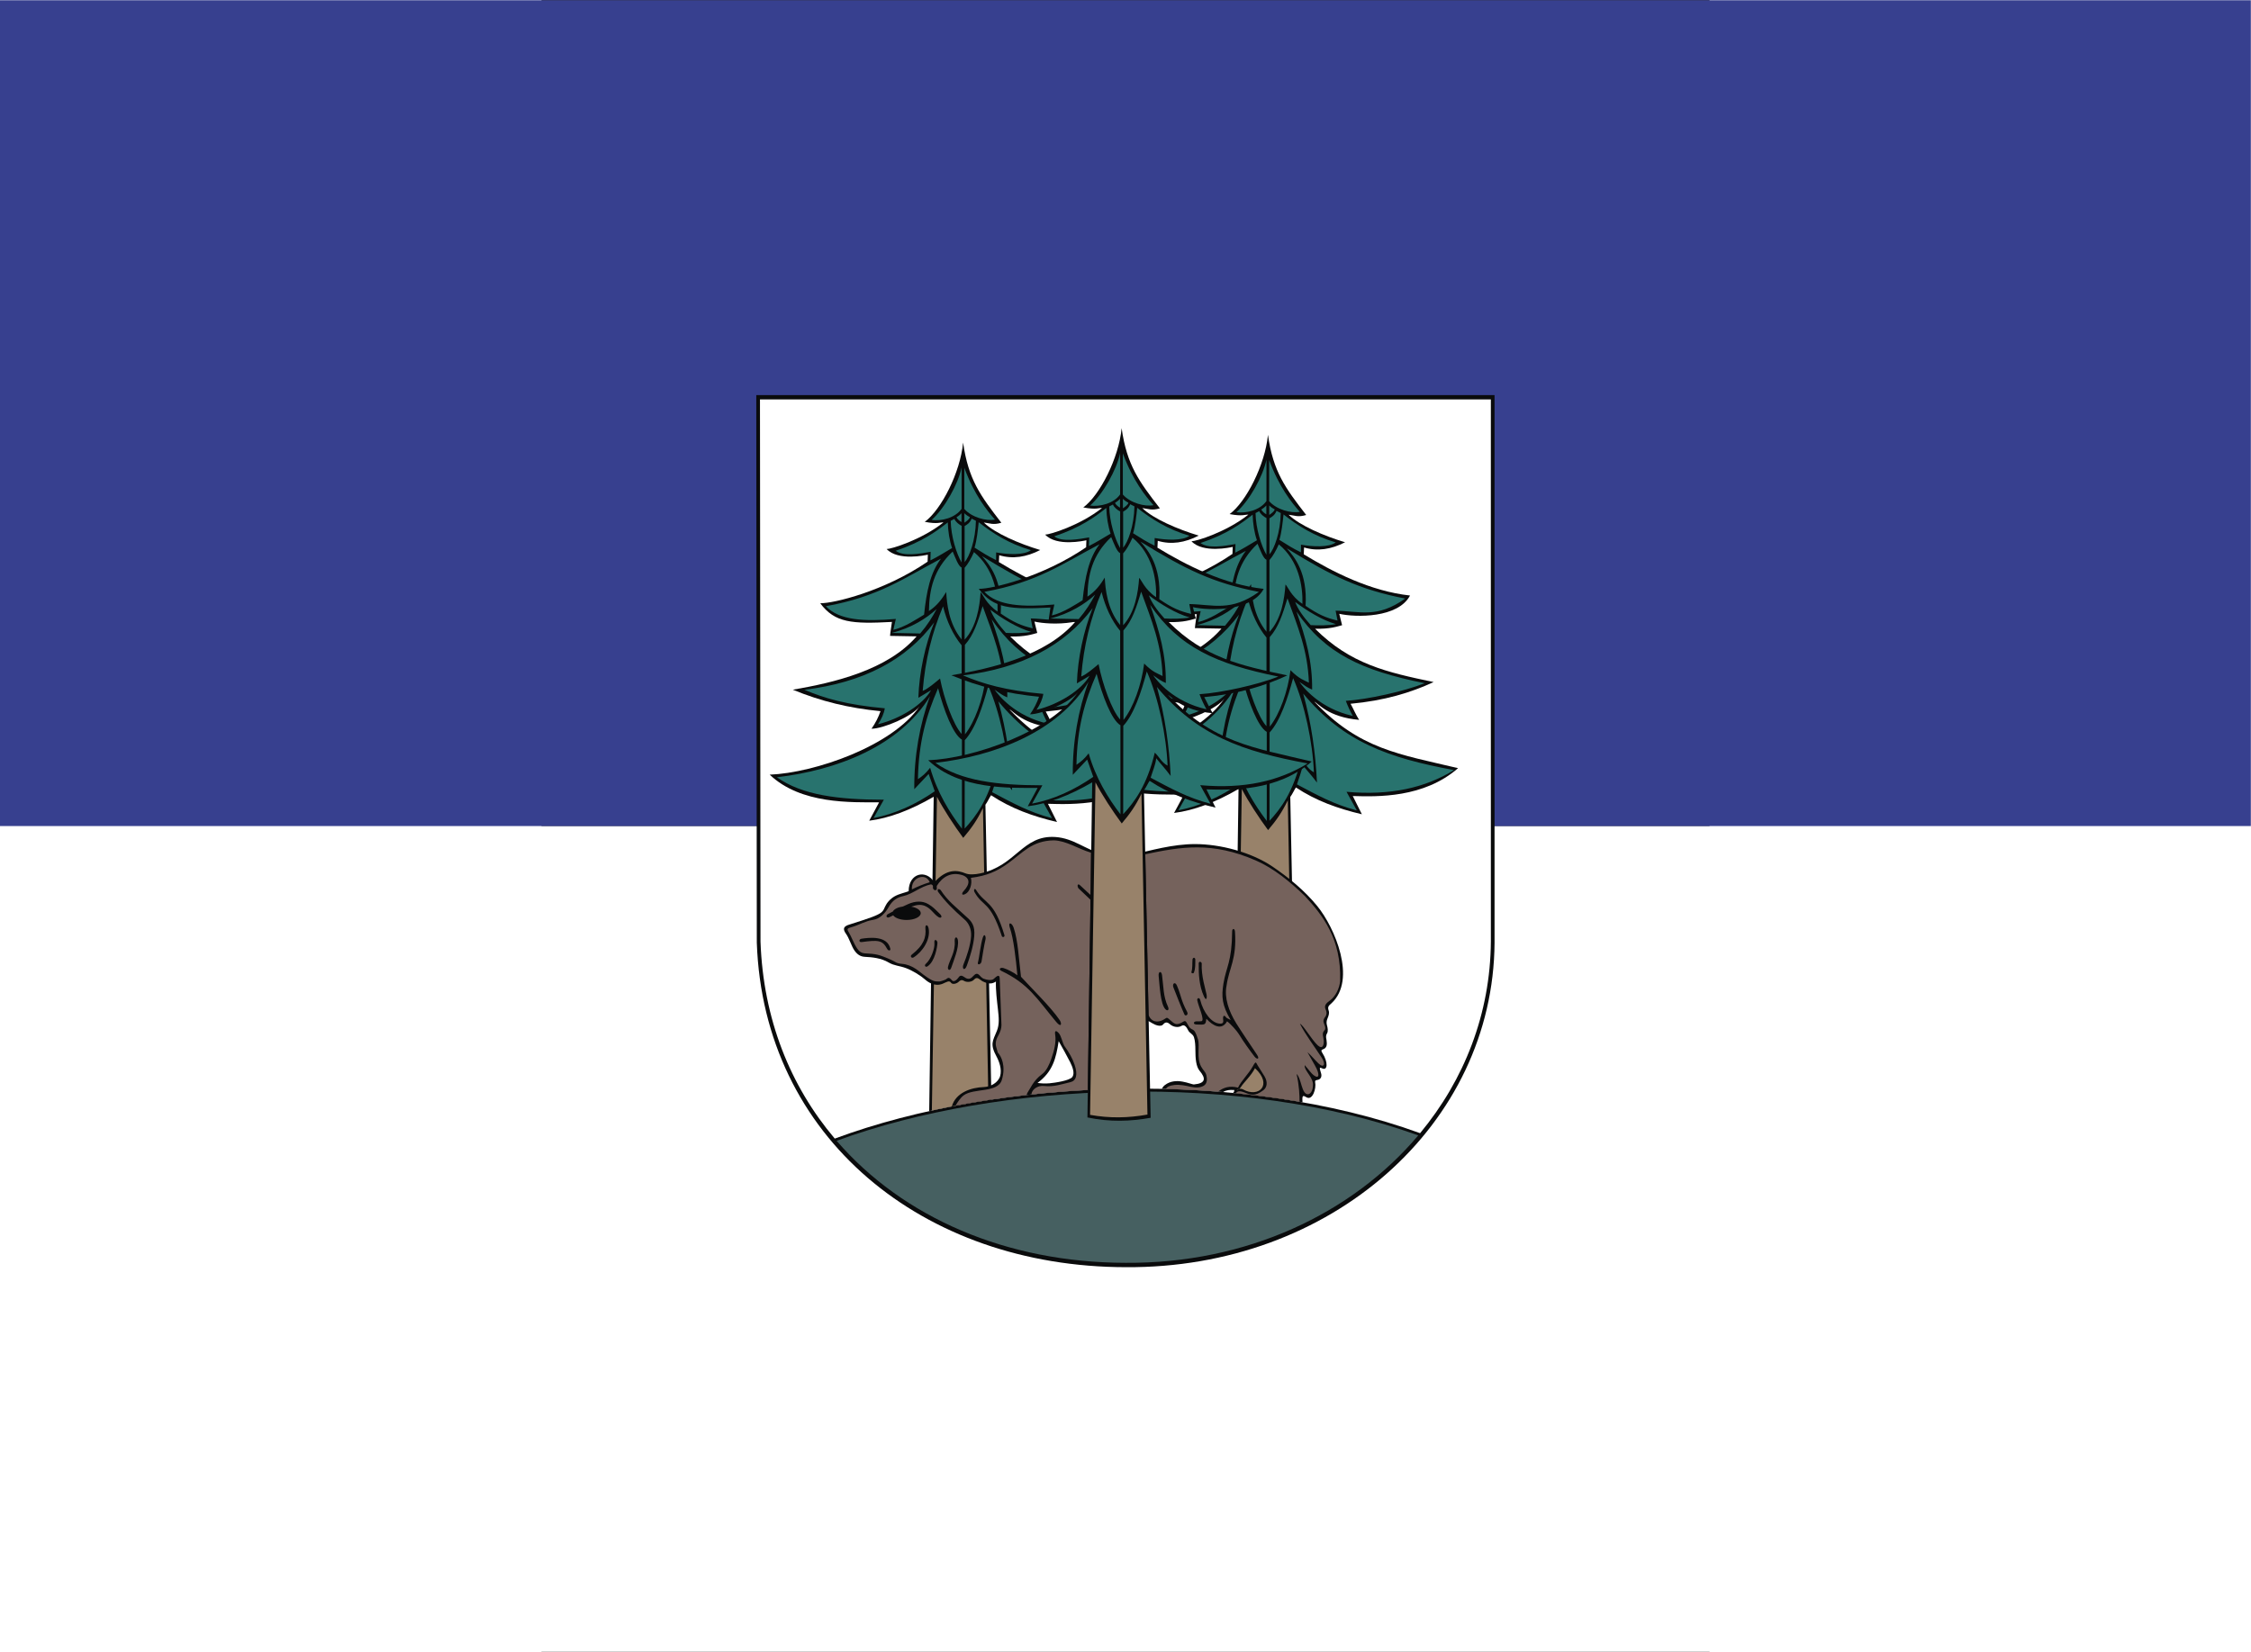 <?xml version="1.0" encoding="UTF-8" standalone="no"?>
<!-- Creator: CorelDRAW -->
<svg
   xmlns:dc="http://purl.org/dc/elements/1.1/"
   xmlns:cc="http://web.resource.org/cc/"
   xmlns:rdf="http://www.w3.org/1999/02/22-rdf-syntax-ns#"
   xmlns:svg="http://www.w3.org/2000/svg"
   xmlns="http://www.w3.org/2000/svg"
   xmlns:sodipodi="http://sodipodi.sourceforge.net/DTD/sodipodi-0.dtd"
   xmlns:inkscape="http://www.inkscape.org/namespaces/inkscape"
   xml:space="preserve"
   width="744.094"
   height="546.074"
   style="shape-rendering:geometricPrecision; text-rendering:geometricPrecision; image-rendering:optimizeQuality; fill-rule:evenodd; clip-rule:evenodd"
   viewBox="0 0 210 297"
   id="svg2"
   sodipodi:version="0.32"
   inkscape:version="0.45.1"
   sodipodi:docname="POL Kętrzyn flag.svg"
   inkscape:output_extension="org.inkscape.output.svg.inkscape"
   sodipodi:docbase="C:\Users\Mistrz\Desktop"
   version="1.0"><rect x="0" y="0" width="210" height="297" fill="#333333" stroke="none"/><sodipodi:namedview
   inkscape:window-height="480"
   inkscape:window-width="640"
   inkscape:pageshadow="2"
   inkscape:pageopacity="0.0"
   guidetolerance="10.0"
   gridtolerance="10.0"
   objecttolerance="10.0"
   borderopacity="1.0"
   bordercolor="#666666"
   pagecolor="#ffffff"
   id="base" />
 <defs
   id="defs4">
  <style
   type="text/css"
   id="style6">
   
    .fil2 {fill:#0A0B0C}
    .fil0 {fill:white}
    .fil4 {fill:#28736E}
    .fil1 {fill:#37408F}
    .fil6 {fill:#466061}
    .fil5 {fill:#75625C}
    .fil3 {fill:#98826A}
   
  </style>
 </defs>
 <g
   id="Warstwa_x0020_1"
   transform="matrix(1.927,0,0,1.927,-97.35,-137.626)">
  <rect
   class="fil0"
   y="148.5"
   width="210"
   height="77.057"
   id="rect10"
   x="0"
   style="fill:#ffffff" />
  <rect
   class="fil1"
   y="71.443"
   width="210"
   height="77.057"
   id="rect12"
   x="0"
   style="fill:#37408f" />
  <g
   id="_75675144">
   <path
   id="_75654800"
   class="fil2"
   d="M 139.44,159.382 C 139.328,176.352 124.2,189.798 105.025,189.663 C 86.091,189.639 71.241,177.542 70.609,159.382 L 70.56,108.286 L 139.439,108.286 L 139.44,159.382 L 139.44,159.382 z "
   style="fill:#0a0b0c" />
   <path
   id="_75654728"
   class="fil0"
   d="M 139.096,159.278 C 139.051,166.013 136.616,172.186 132.493,177.159 C 115.972,171.129 93.21,171.977 77.882,177.663 C 73.733,172.762 71.205,166.506 70.954,159.278 L 70.905,108.693 L 139.095,108.693 L 139.096,159.278 L 139.096,159.278 z "
   style="fill:#ffffff" />
   <path
   id="_75654656"
   class="fil2"
   d="M 114.721,119.39 C 116.255,118.265 118.034,114.797 118.299,111.993 C 118.783,115.435 119.931,116.976 121.867,119.474 C 121.088,119.708 120.796,119.513 120.228,119.452 C 121.259,120.451 123.53,121.432 125.494,122.019 C 124.198,122.687 122.922,122.882 121.669,122.506 L 121.64,123.146 C 124.324,124.773 127.833,126.581 131.554,126.989 C 130.441,129.097 126.522,129.047 124.953,128.696 L 125.216,129.758 C 124.748,129.883 124.116,130.121 122.696,130.09 C 126.012,133.394 129.367,134.145 133.755,135.064 C 131.641,136.049 129.167,136.8 126.007,137.09 C 126.287,137.59 126.481,138.09 126.804,138.591 C 123.895,138.347 122.927,136.996 122.629,136.896 C 126.867,141.344 130.545,141.791 136.037,143.098 C 132.841,145.888 128.531,145.768 126.212,145.699 C 126.491,146.262 126.782,146.837 127.061,147.4 C 124.773,146.861 122.765,146.131 120.91,144.9 C 120.802,145.036 120.554,145.568 120.381,145.787 L 120.962,174.179 C 119.054,173.858 117.111,173.605 115.149,173.416 L 115.554,145.042 C 113.391,146.299 111.387,147.044 109.54,147.278 C 109.866,146.672 110.134,146.17 110.461,145.565 C 107.893,145.552 103.177,145.766 100.253,142.98 C 104.444,142.816 111.69,140.316 114.233,136.612 C 113.552,137.542 110.857,138.695 109.752,138.695 C 110.134,138.148 110.407,137.602 110.591,137.055 C 107.681,136.78 105.005,136.125 102.41,135.053 C 106.285,134.392 111.236,133.218 113.961,130.076 L 111.483,130.031 C 111.504,129.712 111.597,129.196 111.657,128.729 C 107.949,128.926 106.328,128.823 104.971,126.986 C 106.214,127.004 110.931,125.876 114.987,123.107 L 115.009,122.454 C 114.812,122.499 112.237,123.072 111.165,121.927 C 111.596,121.929 114.413,121.072 116.465,119.446 C 116.187,119.412 115.952,119.628 114.721,119.39 L 114.721,119.39 z "
   style="fill:#0a0b0c" />
   <path
   id="_75654584"
   class="fil3"
   d="M 115.859,145.044 C 116.442,146.178 117.471,147.745 118.309,148.879 C 119.085,147.96 119.585,147.261 120.15,146.101 L 120.672,174.131 C 118.938,173.845 117.175,173.615 115.397,173.44 L 115.859,145.044 L 115.859,145.044 z "
   style="fill:#98826a" />
   <path
   id="_75654512"
   class="fil4"
   d="M 126.21,138.223 C 123.123,137.532 121.556,135.523 121.237,135.051 C 121.631,135.328 122.025,135.621 122.42,135.769 C 122.45,133.155 121.848,131.012 120.958,128.483 C 123.645,132.413 127.057,133.989 132.92,135.173 C 130.987,135.94 127.587,136.69 125.563,136.817 C 125.743,137.303 125.963,137.77 126.21,138.223 L 126.21,138.223 z M 135.659,143.279 C 129.521,142.143 125.334,140.657 121.587,136.139 C 122.355,138.921 122.738,141.661 122.872,144.443 C 122.324,143.704 121.86,143.233 121.527,142.793 C 121.466,143.396 121.151,144.111 121.005,144.612 C 122.88,145.604 124.441,146.477 126.591,147.042 L 125.629,145.304 C 129.725,145.674 132.974,144.928 135.659,143.279 L 135.659,143.279 z M 118.443,148.011 L 118.453,139.766 C 119.454,138.696 120.143,136.566 120.647,134.698 C 121.716,137.1 122.482,140.709 122.583,143.484 C 122.007,143.171 121.844,142.702 121.392,142.269 C 120.66,145.322 119.507,146.869 118.443,148.011 z M 118.189,148.024 C 117.029,146.509 115.87,144.621 115.223,142.334 C 114.803,142.883 114.487,143.128 114.083,143.401 C 114.146,139.983 114.835,137.52 115.962,134.917 C 116.5,136.962 117.361,139.228 118.186,139.714 L 118.189,148.024 L 118.189,148.024 z M 114.528,135.169 C 114.755,132.288 115.393,129.736 116.427,127.277 C 116.77,128.675 117.377,129.972 118.161,130.91 L 118.161,139.182 C 117.396,138.346 116.511,135.899 116.146,134.009 C 115.614,134.448 115.059,134.941 114.528,135.169 L 114.528,135.169 z M 120.052,122.581 C 124.292,125.191 126.827,126.44 131.104,127.272 C 128.477,129.147 126.867,128.45 124.611,128.404 L 124.788,129.327 C 123.714,129.071 123.015,128.775 121.81,127.948 C 121.995,124.861 120.779,123.397 120.052,122.581 L 120.052,122.581 z M 121.373,122.957 C 120.529,122.549 120.21,122.322 119.366,121.797 C 119.572,121.119 119.674,120.177 119.752,119.424 C 121.065,120.466 122.581,121.431 124.623,122.034 C 123.969,122.519 122.458,122.437 121.379,122.243 L 121.373,122.957 L 121.373,122.957 z M 121.515,127.765 C 121.561,126.031 121.151,123.728 119.311,122.215 C 119.041,122.808 118.757,123.329 118.438,123.68 L 118.438,130.383 C 119.554,129.192 119.843,127.287 119.933,125.96 C 120.11,126.078 120.433,127.042 121.515,127.765 L 121.515,127.765 z M 120.12,127.252 C 121.082,129.905 122.013,132.104 122.118,135.122 C 121.686,134.897 121.205,134.778 120.401,133.955 C 120.154,135.945 119.382,138.079 118.471,139.22 L 118.463,130.871 C 119.291,129.946 119.673,128.725 120.12,127.252 z M 124.644,129.659 C 123.322,129.273 121.971,128.434 120.839,127.591 C 121.085,128.256 121.597,128.982 122.291,129.751 C 122.996,129.796 123.966,129.785 124.644,129.659 z M 118.161,130.366 L 118.159,123.655 C 117.854,123.514 117.616,122.833 117.326,122.159 C 115.533,123.838 115.14,125.739 115.109,127.716 C 115.886,127.203 116.328,126.578 116.722,125.937 C 116.785,126.984 116.939,128.869 118.161,130.366 L 118.161,130.366 z M 112.009,122.089 C 114.481,121.26 115.801,120.279 116.87,119.441 C 116.891,120.253 117.029,121.161 117.27,121.832 C 116.62,122.217 115.938,122.646 115.246,122.989 L 115.271,122.184 C 114.268,122.36 112.737,122.643 112.009,122.089 L 112.009,122.089 z M 115.358,119.214 C 116.263,119.34 117.546,119.035 118.157,118.177 L 118.159,114.312 C 117.825,115.894 116.572,118.124 115.358,119.214 L 115.358,119.214 z M 118.412,114.342 L 118.41,118.186 C 119.095,118.97 120.456,119.34 121.27,119.179 C 120.559,118.378 119.335,116.879 118.412,114.342 L 118.412,114.342 z M 118.147,118.584 C 118.009,118.745 117.816,118.884 117.678,118.965 C 117.774,119.165 117.966,119.305 118.147,119.412 L 118.147,118.584 z M 118.42,119.469 C 118.573,119.361 118.894,119.156 118.927,118.951 C 118.849,118.912 118.57,118.758 118.416,118.584 L 118.42,119.469 L 118.42,119.469 z M 117.141,119.297 L 117.484,119.118 C 117.595,119.384 117.903,119.637 118.161,119.762 L 118.156,123.186 C 117.676,122.354 117.169,120.752 117.141,119.297 z M 119.493,119.293 L 119.098,119.091 C 118.92,119.511 118.675,119.647 118.438,119.781 L 118.438,123.145 C 118.884,122.657 119.463,121.092 119.493,119.293 z M 100.924,143.225 C 106.523,142.571 112.38,140.317 115.212,135.657 C 114.256,138.249 113.713,141.263 113.742,144.339 L 115.083,142.915 L 115.652,144.53 C 113.868,145.763 111.949,146.644 109.944,147.028 L 110.903,145.318 C 106.658,145.311 103.3,144.902 100.924,143.225 L 100.924,143.225 z M 115.305,135.101 C 114.563,136.423 112.462,137.761 110.358,138.275 C 110.692,137.78 110.913,137.284 110.993,136.787 C 107.443,136.47 105.338,135.846 103.496,135.061 C 108.959,134.394 112.999,132.279 115.599,128.775 C 114.747,130.9 114.2,133.471 114.122,135.809 L 115.305,135.101 L 115.305,135.101 z M 105.493,127.263 C 110.416,126.381 112.808,124.629 116.238,122.823 C 115.235,124.136 114.884,125.889 114.656,128.05 C 114.022,128.431 112.872,129.213 111.792,129.467 L 112.023,128.448 C 109.096,128.704 106.722,128.584 105.493,127.263 L 105.493,127.263 z M 111.626,129.753 C 113.435,129.319 114.906,128.384 115.828,127.525 C 115.412,128.31 114.964,129.024 114.293,129.809 L 111.626,129.753 z "
   style="fill:#28736e" />
   <path
   id="_75654440"
   class="fil2"
   d="M 86.279,120.114 C 87.814,118.989 89.592,115.521 89.857,112.717 C 90.341,116.159 91.489,117.701 93.425,120.198 C 92.646,120.432 92.354,120.237 91.787,120.176 C 92.818,121.174 95.089,122.156 97.052,122.743 C 95.756,123.412 94.48,123.606 93.227,123.23 L 93.198,123.87 C 95.882,125.497 99.392,127.305 103.112,127.713 C 101.999,129.821 98.08,129.771 96.511,129.42 L 96.775,130.482 C 96.306,130.607 95.674,130.845 94.254,130.814 C 97.57,134.118 100.925,134.869 105.314,135.787 C 103.199,136.774 100.725,137.524 97.566,137.814 C 97.845,138.314 98.04,138.815 98.362,139.315 C 95.454,139.071 94.485,137.72 94.187,137.62 C 98.425,142.068 102.103,142.515 107.595,143.822 C 104.4,146.612 100.089,146.492 97.77,146.423 C 98.049,146.986 98.341,147.561 98.62,148.124 C 96.331,147.585 94.323,146.855 92.468,145.624 C 92.36,145.761 92.112,146.292 91.939,146.511 L 92.502,174.026 C 90.519,174.322 88.578,174.681 86.693,175.1 L 87.112,145.766 C 84.95,147.023 82.945,147.768 81.098,148.002 C 81.425,147.396 81.692,146.894 82.019,146.289 C 79.451,146.276 74.736,146.49 71.811,143.704 C 76.002,143.54 83.248,141.04 85.792,137.336 C 85.11,138.267 82.415,139.419 81.311,139.419 C 81.692,138.872 81.965,138.326 82.149,137.779 C 79.239,137.504 76.563,136.849 73.968,135.777 C 77.844,135.116 82.794,133.942 85.519,130.8 L 83.041,130.756 C 83.062,130.436 83.155,129.921 83.216,129.453 C 79.507,129.65 77.886,129.548 76.529,127.71 C 77.772,127.728 82.489,126.6 86.545,123.831 L 86.567,123.178 C 86.37,123.223 83.796,123.796 82.724,122.651 C 83.154,122.653 85.971,121.796 88.023,120.17 C 87.746,120.136 87.51,120.352 86.279,120.114 L 86.279,120.114 z "
   style="fill:#0a0b0c" />
   <path
   id="_75654368"
   class="fil3"
   d="M 87.418,145.768 C 88.001,146.901 89.03,148.469 89.867,149.603 C 90.644,148.684 91.144,147.984 91.709,146.825 L 92.216,174.068 C 90.419,174.342 88.657,174.669 86.941,175.045 L 87.418,145.768 L 87.418,145.768 z "
   style="fill:#98826a" />
   <path
   id="_75654296"
   class="fil4"
   d="M 97.769,138.947 C 94.682,138.256 93.115,136.247 92.796,135.775 C 93.19,136.052 93.584,136.345 93.979,136.493 C 94.009,133.879 93.407,131.736 92.517,129.207 C 95.204,133.137 98.616,134.714 104.479,135.897 C 102.546,136.664 99.146,137.414 97.122,137.541 C 97.302,138.027 97.522,138.494 97.769,138.947 L 97.769,138.947 z M 107.217,144.003 C 101.08,142.867 96.892,141.381 93.146,136.863 C 93.914,139.645 94.297,142.385 94.431,145.167 C 93.883,144.428 93.419,143.957 93.086,143.517 C 93.025,144.12 92.71,144.835 92.564,145.336 C 94.439,146.328 96,147.201 98.15,147.766 L 97.188,146.028 C 101.284,146.398 104.533,145.652 107.217,144.003 L 107.217,144.003 z M 90.002,148.735 L 90.011,140.49 C 91.013,139.42 91.702,137.29 92.205,135.423 C 93.275,137.824 94.041,141.433 94.142,144.208 C 93.566,143.895 93.403,143.426 92.951,142.993 C 92.219,146.046 91.066,147.593 90.002,148.735 z M 89.748,148.748 C 88.588,147.233 87.429,145.345 86.782,143.058 C 86.362,143.607 86.046,143.852 85.642,144.125 C 85.705,140.707 86.394,138.244 87.521,135.641 C 88.059,137.686 88.92,139.952 89.745,140.438 L 89.748,148.748 L 89.748,148.748 z M 86.087,135.893 C 86.314,133.012 86.952,130.46 87.986,128.001 C 88.329,129.399 88.936,130.696 89.72,131.634 L 89.72,139.906 C 88.955,139.071 88.07,136.623 87.705,134.733 C 87.173,135.173 86.618,135.665 86.087,135.893 L 86.087,135.893 z M 91.611,123.305 C 95.851,125.915 98.386,127.164 102.663,127.996 C 100.036,129.871 98.426,129.174 96.17,129.128 L 96.347,130.051 C 95.273,129.795 94.574,129.499 93.368,128.672 C 93.554,125.585 92.338,124.121 91.611,123.305 L 91.611,123.305 z M 92.932,123.681 C 92.088,123.272 91.769,123.046 90.925,122.521 C 91.131,121.843 91.234,120.901 91.311,120.148 C 92.624,121.19 94.14,122.155 96.182,122.757 C 95.528,123.243 94.017,123.161 92.938,122.967 L 92.932,123.681 L 92.932,123.681 z M 93.074,128.489 C 93.12,126.755 92.71,124.452 90.87,122.938 C 90.6,123.532 90.316,124.053 89.997,124.404 L 89.997,131.107 C 91.113,129.916 91.401,128.011 91.492,126.684 C 91.669,126.802 91.992,127.766 93.074,128.489 L 93.074,128.489 z M 91.679,127.977 C 92.641,130.629 93.572,132.828 93.677,135.846 C 93.245,135.621 92.764,135.502 91.96,134.679 C 91.713,136.669 90.941,138.803 90.03,139.944 L 90.022,131.595 C 90.85,130.67 91.232,129.449 91.679,127.977 L 91.679,127.977 z M 96.204,130.383 C 94.881,129.997 93.53,129.158 92.398,128.315 C 92.644,128.98 93.156,129.706 93.85,130.475 C 94.555,130.519 95.525,130.508 96.204,130.383 z M 89.72,131.09 L 89.718,124.379 C 89.412,124.239 89.175,123.557 88.885,122.883 C 87.092,124.562 86.699,126.463 86.668,128.44 C 87.445,127.927 87.887,127.302 88.281,126.661 C 88.344,127.708 88.498,129.593 89.72,131.09 L 89.72,131.09 z M 83.568,122.813 C 86.04,121.984 87.36,121.003 88.429,120.165 C 88.45,120.977 88.588,121.885 88.829,122.556 C 88.179,122.941 87.496,123.37 86.805,123.713 L 86.83,122.908 C 85.827,123.084 84.296,123.367 83.568,122.813 L 83.568,122.813 z M 86.917,119.938 C 87.822,120.064 89.105,119.759 89.716,118.901 L 89.718,115.036 C 89.384,116.618 88.131,118.848 86.917,119.938 L 86.917,119.938 z M 89.971,115.066 L 89.969,118.91 C 90.654,119.694 92.015,120.064 92.829,119.903 C 92.118,119.102 90.894,117.603 89.971,115.066 L 89.971,115.066 z M 89.706,119.308 C 89.568,119.469 89.375,119.608 89.237,119.689 C 89.333,119.888 89.525,120.029 89.706,120.135 L 89.706,119.308 z M 89.979,120.192 C 90.132,120.085 90.453,119.88 90.486,119.675 C 90.408,119.636 90.129,119.482 89.975,119.308 L 89.979,120.192 L 89.979,120.192 z M 88.7,120.021 L 89.043,119.842 C 89.154,120.108 89.463,120.361 89.72,120.486 L 89.715,123.909 C 89.235,123.078 88.728,121.475 88.7,120.021 z M 91.052,120.016 L 90.657,119.815 C 90.479,120.235 90.234,120.371 89.997,120.505 L 89.997,123.869 C 90.443,123.381 91.022,121.816 91.052,120.016 z M 72.483,143.949 C 78.082,143.295 83.939,141.041 86.771,136.381 C 85.815,138.972 85.272,141.987 85.301,145.063 L 86.642,143.639 L 87.211,145.254 C 85.427,146.487 83.508,147.368 81.503,147.752 L 82.462,146.042 C 78.217,146.036 74.859,145.626 72.483,143.949 L 72.483,143.949 z M 86.864,135.825 C 86.122,137.147 84.021,138.485 81.917,139 C 82.251,138.504 82.472,138.007 82.551,137.512 C 79.002,137.194 76.897,136.57 75.055,135.785 C 80.518,135.118 84.558,133.003 87.158,129.499 C 86.306,131.624 85.759,134.195 85.681,136.533 L 86.864,135.825 z M 77.052,127.987 C 81.975,127.105 84.367,125.353 87.797,123.546 C 86.794,124.859 86.443,126.613 86.215,128.774 C 85.581,129.155 84.431,129.937 83.351,130.191 L 83.582,129.172 C 80.655,129.428 78.281,129.308 77.052,127.987 L 77.052,127.987 z M 83.185,130.477 C 84.994,130.043 86.465,129.108 87.387,128.249 C 86.971,129.034 86.523,129.748 85.852,130.533 L 83.185,130.477 z "
   style="fill:#28736e" />
   <path
   id="_75654224"
   class="fil2"
   d="M 102.796,151.075 C 101.251,150.696 100.185,149.638 98.461,149.522 C 95.388,149.316 94.811,152.219 91.44,152.921 C 90.987,153.015 90.441,153.065 90.072,152.913 C 89.372,152.625 88.368,152.417 87.166,153.752 C 86.418,152.506 84.775,152.883 84.778,154.574 C 84.452,154.716 83.92,154.808 83.493,155.043 C 83.065,155.278 82.742,155.656 82.585,156 C 82.491,156.207 82.429,156.397 82.225,156.56 C 81.883,156.831 81.17,157.085 79.444,157.628 C 78.975,157.776 78.454,157.895 78.933,158.557 C 79.216,158.947 79.449,159.721 79.707,160.094 C 79.975,160.482 80.265,160.682 80.698,160.704 C 81.376,160.739 82.196,160.81 82.914,161.234 C 83.439,161.543 83.9,161.524 84.531,161.758 C 85.124,161.978 85.891,162.449 86.29,162.804 C 86.541,163.028 87.187,163.532 87.957,163.211 C 88.311,163.064 88.565,162.868 88.727,163.118 C 88.857,163.319 89.258,163.215 89.447,163.028 C 89.66,162.818 89.804,162.862 89.937,162.944 C 90.211,163.113 90.682,163.057 90.882,162.823 C 91.175,162.48 91.427,162.865 91.686,162.993 C 92.243,163.269 92.573,163.233 92.919,163.01 C 92.888,163.773 93.01,164.754 93.103,165.585 C 93.19,166.365 93.255,167.001 93.007,167.613 C 92.634,168.534 92.338,168.841 92.97,169.998 C 93.21,170.438 93.497,171.189 93.311,171.83 C 93.13,172.449 92.414,172.833 91.807,172.853 C 90.56,172.894 89.179,173.386 88.802,174.659 C 94.156,173.618 99.908,173.048 105.693,173.005 C 105.607,169.861 104.726,165.155 107.529,166.912 C 107.757,167.055 108.302,167.276 108.513,167.017 C 108.76,166.713 108.977,166.832 109.188,167.018 C 109.444,167.243 109.916,167.335 110.215,167.154 C 110.53,166.963 110.713,167.28 110.871,167.589 C 110.999,167.839 111.279,167.881 111.392,168.198 C 111.505,168.515 111.527,169.05 111.527,169.364 C 111.527,170.201 111.587,170.94 111.924,171.341 C 112.507,172.036 112.516,172.504 111.405,172.609 C 111.113,172.637 109.725,171.861 108.68,172.671 C 108.559,172.764 108.462,172.886 108.391,173.024 C 110.304,173.064 112.215,173.162 114.11,173.321 C 114.411,173.132 114.74,173.107 115.08,173.13 C 115.397,173.151 115.619,173.105 115.779,172.844 C 116.038,172.424 116.718,171.82 117.089,171.094 C 118.775,172.65 117.439,173.889 115.982,173.079 C 115.713,172.929 115.27,173.073 115.042,173.405 C 117.233,173.612 119.4,173.902 121.522,174.275 C 121.521,174.237 121.52,174.199 121.517,174.162 C 121.481,173.572 121.594,173.64 121.902,173.816 C 122.456,174.132 122.827,173.001 122.702,172.397 C 122.669,172.238 122.772,172.215 122.942,172.185 C 123.232,172.134 123.339,171.869 123.262,171.6 C 123.109,171.067 123.052,170.969 123.369,171.117 C 123.864,171.347 123.939,170.546 123.367,169.66 C 123.254,169.486 123.253,169.392 123.422,169.337 C 123.815,169.21 123.824,168.878 123.764,168.475 C 123.735,168.283 123.663,168.094 123.807,167.857 C 123.934,167.647 123.873,167.331 123.802,167.072 C 123.745,166.866 123.765,166.669 123.845,166.48 C 123.98,166.16 124.04,165.934 123.961,165.713 C 123.826,165.335 124.014,165.235 124.228,165.036 C 126.607,162.824 124.53,157.952 122.889,155.953 C 121.717,154.524 120.269,153.33 118.725,152.283 C 116.755,150.948 113.857,150.178 111.481,150.182 C 109.438,150.186 107.413,150.754 105.393,151.246 C 104.814,151.387 103.401,151.223 102.796,151.075 L 102.796,151.075 z "
   style="fill:#0a0b0c" />
   <path
   id="_75654152"
   class="fil5"
   d="M 107.158,166.129 C 107.412,166.798 108.013,166.869 108.547,166.573 C 108.901,166.376 108.816,166.292 109.161,166.593 C 109.545,166.927 109.697,167.104 110.172,166.878 C 110.506,166.721 110.565,166.54 110.772,166.948 C 111.246,167.88 111.334,167.008 111.764,168.383 C 111.971,169.048 111.612,170.105 112.064,170.944 C 112.262,171.313 112.458,171.401 112.55,171.744 C 112.637,172.068 112.645,172.524 112.316,172.726 C 112.005,172.916 111.592,172.937 111.122,172.84 C 110.659,172.733 110.077,172.601 109.588,172.661 C 109.116,172.718 108.911,172.812 108.772,173.032 C 110.401,173.072 112.027,173.157 113.643,173.284 C 114.161,172.885 114.726,172.708 115.506,172.91 C 115.806,172.273 116.478,171.643 116.869,170.949 C 117.229,170.309 117.142,170.579 117.446,171.004 C 117.645,171.318 117.829,171.601 117.977,171.853 C 118.298,172.398 118.213,172.887 117.872,173.148 C 117.05,173.775 116.667,173.569 116.068,173.344 C 115.634,173.181 115.428,173.242 115.305,173.43 C 117.311,173.626 119.296,173.891 121.245,174.227 C 121.25,173.651 121.214,172.701 120.968,171.636 C 121.423,172.015 121.419,173.515 122.018,173.527 C 122.295,173.533 122.487,173.114 122.488,172.772 C 122.613,171.973 121.663,171.365 121.725,170.81 C 122.022,171.11 122.293,171.569 122.635,171.8 C 123.077,172.097 123.163,171.675 122.674,170.827 L 121.983,169.598 C 122.343,169.915 122.663,170.317 123.009,170.648 C 123.508,171.125 123.715,170.735 123.321,170.125 C 122.674,169.124 121.82,168.003 121.284,166.953 C 121.564,167.013 122.38,168.455 122.952,168.971 C 123.386,169.362 123.522,168.955 123.504,168.534 C 123.489,168.188 123.291,167.863 123.549,167.592 C 123.649,167.487 123.709,167.356 123.523,166.915 C 123.408,166.644 123.534,166.441 123.65,166.294 C 123.767,166.145 123.817,165.903 123.681,165.618 C 123.485,165.209 123.816,164.977 124.094,164.77 C 124.582,164.406 124.98,163.671 125.03,162.941 C 125.16,159.033 123.406,156.827 121.751,155.038 C 120.408,153.73 118.856,152.448 117.159,151.709 C 113.075,149.93 110.195,150.433 106.851,151.132 L 107.158,166.129 L 107.158,166.129 z M 98.446,167.962 C 98.558,168.655 98.358,169.451 98.077,170.247 C 97.901,170.747 97.635,171.351 97.22,171.653 C 96.394,172.255 96.105,173.042 95.87,173.37 C 95.835,173.433 95.803,173.514 95.78,173.596 C 93.524,173.85 91.308,174.182 89.154,174.591 C 89.317,174.294 89.612,173.85 89.907,173.63 C 90.849,172.928 93.102,173.433 93.472,172.183 C 93.864,170.879 93.424,169.984 93.094,169.637 C 93.004,169.237 92.797,168.946 92.967,168.417 C 93.068,168.102 93.424,167.695 93.435,167.08 C 93.411,166.43 93.302,163.358 93.271,162.719 C 93.243,162.155 92.788,162.733 92.673,162.796 C 92.468,162.908 92.138,162.89 91.736,162.733 C 91.346,162.525 91.264,161.984 90.788,162.509 C 90.464,162.905 90.17,162.742 89.954,162.585 C 89.631,162.35 89.513,162.506 89.398,162.671 C 89.297,162.816 88.994,163.113 88.819,162.899 C 88.522,162.533 88.428,162.683 88.246,162.808 C 88.162,162.864 87.72,163.01 87.637,163.007 C 87.186,162.992 87.07,163.038 86.166,162.375 C 85.782,162.093 85.12,161.433 84.141,161.356 C 83.595,161.314 83.548,161.155 83.092,160.963 C 82.387,160.667 81.967,160.439 81.009,160.399 C 80.499,160.378 80.264,160.361 79.95,159.895 C 79.647,159.445 79.434,158.8 79.13,158.307 C 78.984,158.07 79.161,158.017 79.472,157.928 C 80.175,157.725 80.732,157.36 81.463,157.252 C 82.095,157.158 82.586,156.622 82.877,156.116 C 83.258,155.421 83.706,155.158 84.297,155.029 C 85.147,154.843 85.902,154.129 86.86,153.939 C 87.011,153.979 87.064,154.058 87.044,154.215 C 87.024,154.372 87.151,154.497 87.264,154.487 C 87.508,154.465 87.351,154.165 87.411,154.069 C 87.912,153.264 88.719,152.736 89.823,153.092 C 90.496,153.353 90.533,153.895 89.911,154.562 C 89.687,154.803 89.722,155.009 90.062,154.844 C 90.478,154.643 90.731,153.9 90.584,153.333 C 92.05,153.146 92.969,152.752 94.006,152.011 C 95.44,150.985 96.259,149.87 98.326,149.834 C 99.512,149.879 100.533,150.605 101.789,150.986 L 101.768,153.806 L 101.751,154.936 L 100.751,154.013 C 100.56,153.835 100.463,154.04 100.61,154.301 L 101.745,155.379 L 101.492,173.13 C 99.724,173.221 97.967,173.36 96.233,173.546 C 96.248,173.117 96.768,172.676 97.432,172.757 C 98.315,172.865 99.15,172.559 99.853,172.402 C 100.401,172.28 100.582,171.732 100.258,170.768 C 100.071,170.209 99.764,169.649 99.309,169.024 C 99.116,168.709 99.019,168.097 98.794,167.839 C 98.522,167.529 98.385,167.585 98.446,167.962 L 98.446,167.962 z M 85.079,154.411 C 84.994,153.293 86.361,152.806 86.744,153.743 C 86.137,153.927 85.591,154.156 85.079,154.411 z "
   style="fill:#75625c" />
   <path
   id="_75654080"
   class="fil2"
   d="M 90.93,154.678 C 90.825,154.503 90.897,154.265 91.042,154.426 C 91.912,155.856 92.727,155.358 93.723,158.717 C 93.709,158.908 93.478,158.893 93.453,158.722 C 92.364,155.44 91.725,156.093 90.93,154.678 z M 111.381,162.187 C 111.547,161.805 111.514,161.347 111.52,160.928 C 111.474,160.737 111.308,160.756 111.261,160.928 C 111.228,161.322 111.275,161.736 111.162,162.111 C 111.115,162.232 111.328,162.295 111.381,162.187 z M 112.318,164.377 C 111.886,163.411 111.824,162.345 111.84,161.302 C 111.853,161.112 112.066,161.131 112.119,161.302 C 112.064,162.508 112.473,163.718 112.566,164.196 C 112.633,164.536 112.553,164.902 112.318,164.377 z M 111.68,166.721 C 111.782,166.727 111.962,166.731 112.093,166.708 C 112.442,166.649 111.801,165.311 111.702,164.747 C 111.668,164.548 111.912,164.448 111.984,164.743 C 112.264,165.88 113.047,166.934 113.849,166.937 C 114.177,166.938 114.138,166.745 114.114,166.494 C 114.085,166.182 114.231,166.165 114.303,166.247 C 114.536,166.511 114.38,166.35 114.823,166.599 C 114.011,165.223 113.947,164.424 114.145,163.201 C 114.417,161.553 114.928,161.261 114.961,158.258 C 115.007,158.035 115.193,158.06 115.22,158.334 C 115.405,160.936 114.666,161.724 114.434,163.41 C 114.213,164.513 114.642,165.781 115.337,166.901 C 115.832,167.697 116.716,168.992 117.279,169.841 C 117.562,170.268 117.273,170.307 117.043,170.009 C 116.618,169.456 115.985,168.58 115.623,167.974 C 115.406,167.611 114.796,166.933 114.484,166.721 C 114.007,167.585 113.199,167.18 112.55,166.481 C 112.491,167.091 112.414,167.039 111.625,167.018 C 111.264,167.009 111.342,166.698 111.68,166.721 L 111.68,166.721 z M 108.727,165.592 C 108.261,165.083 108.2,163.415 108.101,162.494 C 108.054,162.052 108.356,161.98 108.415,162.406 C 108.563,163.48 108.517,164.391 108.972,165.357 C 109.103,165.638 108.953,165.812 108.727,165.592 L 108.727,165.592 z M 109.474,163.544 C 109.352,163.209 109.628,162.974 109.803,163.379 C 110.209,164.316 110.165,164.734 110.757,165.836 C 110.911,166.122 110.598,166.275 110.51,166.092 C 110.346,165.754 109.607,163.908 109.474,163.544 L 109.474,163.544 z M 80.374,159.014 C 81.141,158.894 82.797,158.718 83.067,159.95 C 83.111,160.152 82.875,160.163 82.767,159.958 C 82.331,159.123 81.905,159.129 80.389,159.327 C 80.113,159.363 80.123,159.053 80.374,159.014 L 80.374,159.014 z M 86.637,158.044 C 86.847,159.093 86.051,160.254 85.239,160.756 C 85.053,160.87 84.875,160.648 85.064,160.501 C 86.184,159.632 86.423,158.875 86.339,158.05 C 86.301,157.679 86.557,157.645 86.637,158.044 z M 87.462,159.402 C 87.45,159.748 87.237,161.148 86.524,161.598 C 86.349,161.709 86.203,161.512 86.373,161.364 C 86.871,160.932 87.232,159.864 87.179,159.427 C 87.121,158.939 87.472,159.146 87.462,159.402 L 87.462,159.402 z M 89.375,159.179 C 89.472,159.889 88.971,161.067 88.753,161.714 C 88.63,162.08 88.386,161.913 88.447,161.637 C 88.588,161.001 89.155,160.25 89.072,159.238 C 89.038,158.824 89.317,158.751 89.375,159.179 z M 91.947,159.079 C 91.824,159.589 91.673,160.517 91.574,161.144 C 91.531,161.419 91.096,161.579 91.27,161.101 C 91.331,160.934 91.493,159.497 91.695,158.899 C 91.856,158.427 92.005,158.84 91.947,159.079 L 91.947,159.079 z M 94.575,157.994 C 94.987,159.223 95.051,160.909 95.258,162.562 C 96.21,163.611 98.04,165.384 98.863,166.601 C 99.099,166.95 99.014,167.343 98.547,166.781 C 96.688,164.543 95.973,163.236 93.426,162.014 C 93.145,161.879 93.305,161.658 93.636,161.755 C 93.97,161.851 94.614,162.183 94.921,162.428 C 94.771,160.816 94.564,158.996 94.221,158.002 C 94.018,157.416 94.404,157.485 94.575,157.994 L 94.575,157.994 z M 90.203,161.529 C 90.51,160.686 90.818,159.679 90.895,158.783 C 90.979,157.811 90.668,157.41 90.204,157.003 C 89.162,156.034 88.424,155.495 87.757,154.466 C 87.579,154.313 87.425,154.364 87.506,154.616 C 88.189,155.549 88.916,156.274 89.975,157.207 C 90.408,157.569 90.638,158.14 90.603,158.763 C 90.556,159.596 90.195,160.676 89.896,161.398 C 89.715,161.834 90.006,162.067 90.203,161.529 L 90.203,161.529 z M 85.017,156.021 C 85.533,156.108 85.905,156.346 85.905,156.625 C 85.905,156.978 85.312,157.265 84.585,157.265 C 84.006,157.265 83.513,157.083 83.335,156.831 C 83.21,156.895 83.093,156.953 82.991,157.001 C 82.708,157.135 82.591,156.846 82.856,156.706 C 82.996,156.631 83.147,156.553 83.303,156.473 C 83.418,156.248 83.779,156.069 84.24,156.008 C 84.409,155.927 84.572,155.852 84.722,155.786 C 85.378,155.494 86.046,155.454 86.606,155.783 C 87.028,156.031 87.186,156.209 87.705,156.713 C 87.962,156.962 87.805,157.153 87.55,156.989 C 87.122,156.715 86.902,156.255 86.393,155.999 C 85.983,155.792 85.604,155.821 85.017,156.021 z "
   style="fill:#0a0b0c" />
   <path
   id="_75654008"
   class="fil0"
   d="M 98.773,168.572 C 99.072,169.092 99.599,170.039 99.851,170.547 C 100.088,171.027 100.281,171.573 100.053,171.907 C 99.814,172.258 98.406,172.458 97.915,172.504 C 97.483,172.544 97.056,172.508 96.798,172.471 C 98.236,171.404 98.524,170.181 98.773,168.572 z "
   style="fill:#ffffff" />
   <path
   id="_75675360"
   class="fil6"
   d="M 132.321,177.367 C 126.147,184.679 116.292,189.336 105.024,189.256 C 93.921,189.243 84.237,185.035 78.056,177.87 C 93.329,172.262 115.877,171.428 132.321,177.367 z "
   style="fill:#466061" />
   <path
   id="_75675288"
   class="fil2"
   d="M 101.069,118.769 C 102.603,117.644 104.382,114.176 104.647,111.372 C 105.131,114.814 106.279,116.356 108.215,118.853 C 107.436,119.087 107.144,118.892 106.576,118.831 C 107.607,119.829 109.878,120.811 111.842,121.398 C 110.546,122.067 109.27,122.261 108.017,121.885 L 107.988,122.525 C 110.672,124.152 114.181,125.96 117.902,126.368 C 116.789,128.476 112.87,128.426 111.301,128.075 L 111.564,129.137 C 111.096,129.262 110.464,129.5 109.044,129.469 C 112.36,132.773 115.715,133.524 120.103,134.442 C 117.989,135.429 115.515,136.179 112.355,136.469 C 112.635,136.969 112.829,137.47 113.152,137.97 C 110.243,137.726 109.275,136.375 108.977,136.275 C 113.215,140.723 116.893,141.17 122.385,142.477 C 119.189,145.267 114.879,145.147 112.56,145.078 C 112.839,145.641 113.13,146.216 113.41,146.779 C 111.121,146.24 109.113,145.51 107.258,144.279 C 107.15,144.416 106.902,144.947 106.729,145.166 L 107.355,175.722 C 105.471,176.059 103.57,176.134 101.456,175.691 L 101.902,144.421 C 99.74,145.678 97.735,146.423 95.888,146.657 C 96.214,146.051 96.482,145.549 96.809,144.944 C 94.241,144.931 89.525,145.145 86.601,142.359 C 90.792,142.195 98.038,139.695 100.582,135.991 C 99.9,136.922 97.205,138.074 96.1,138.074 C 96.482,137.527 96.755,136.981 96.939,136.434 C 94.029,136.159 91.353,135.504 88.758,134.432 C 92.633,133.771 97.584,132.597 100.309,129.455 L 97.831,129.411 C 97.852,129.091 97.945,128.576 98.005,128.108 C 94.297,128.305 92.676,128.202 91.319,126.365 C 92.562,126.383 97.279,125.255 101.335,122.486 L 101.357,121.833 C 101.16,121.878 98.585,122.451 97.513,121.306 C 97.944,121.308 100.761,120.451 102.813,118.825 C 102.535,118.791 102.3,119.007 101.069,118.769 L 101.069,118.769 z "
   style="fill:#0a0b0c" />
   <path
   id="_75675216"
   class="fil3"
   d="M 102.207,144.424 C 102.79,145.558 103.819,147.125 104.657,148.259 C 105.433,147.34 105.933,146.641 106.498,145.481 L 107.056,175.422 C 105.248,175.748 103.51,175.774 101.702,175.448 L 102.207,144.424 L 102.207,144.424 z "
   style="fill:#98826a" />
   <path
   id="_75675120"
   class="fil4"
   d="M 112.559,137.603 C 109.472,136.912 107.905,134.903 107.585,134.431 C 107.98,134.708 108.374,135.001 108.769,135.149 C 108.799,132.535 108.197,130.392 107.307,127.863 C 109.994,131.793 113.406,133.369 119.269,134.553 C 117.336,135.32 113.936,136.07 111.912,136.197 C 112.093,136.683 112.312,137.15 112.559,137.603 L 112.559,137.603 z M 122.007,142.659 C 115.87,141.523 111.683,140.037 107.936,135.519 C 108.704,138.301 109.087,141.041 109.221,143.823 C 108.673,143.084 108.209,142.613 107.876,142.173 C 107.814,142.776 107.5,143.491 107.354,143.992 C 109.229,144.984 110.79,145.857 112.94,146.422 L 111.978,144.684 C 116.074,145.054 119.323,144.308 122.007,142.659 L 122.007,142.659 z M 104.792,147.391 L 104.802,139.146 C 105.803,138.076 106.492,135.946 106.996,134.078 C 108.065,136.48 108.831,140.089 108.933,142.864 C 108.356,142.551 108.193,142.082 107.741,141.649 C 107.009,144.702 105.856,146.249 104.792,147.391 z M 104.538,147.404 C 103.378,145.889 102.219,144.001 101.572,141.714 C 101.152,142.263 100.836,142.508 100.432,142.781 C 100.495,139.363 101.184,136.9 102.311,134.297 C 102.849,136.342 103.71,138.608 104.535,139.094 L 104.538,147.404 L 104.538,147.404 z M 100.877,134.549 C 101.104,131.668 101.742,129.116 102.776,126.657 C 103.12,128.055 103.726,129.352 104.51,130.29 L 104.51,138.562 C 103.745,137.726 102.86,135.279 102.495,133.389 C 101.963,133.828 101.408,134.321 100.877,134.549 L 100.877,134.549 z M 106.401,121.96 C 110.641,124.571 113.176,125.82 117.453,126.652 C 114.826,128.527 113.216,127.83 110.96,127.784 L 111.137,128.707 C 110.063,128.451 109.364,128.155 108.159,127.328 C 108.344,124.241 107.128,122.777 106.401,121.96 L 106.401,121.96 z M 107.722,122.337 C 106.879,121.928 106.559,121.702 105.715,121.177 C 105.921,120.499 106.023,119.557 106.101,118.804 C 107.414,119.846 108.93,120.811 110.972,121.413 C 110.318,121.899 108.807,121.817 107.728,121.623 L 107.722,122.337 L 107.722,122.337 z M 107.864,127.145 C 107.91,125.411 107.5,123.108 105.66,121.594 C 105.39,122.188 105.106,122.709 104.787,123.06 L 104.787,129.763 C 105.903,128.572 106.192,126.667 106.282,125.34 C 106.459,125.458 106.782,126.422 107.864,127.145 L 107.864,127.145 z M 106.469,126.632 C 107.431,129.285 108.362,131.484 108.467,134.502 C 108.035,134.277 107.554,134.158 106.75,133.335 C 106.503,135.325 105.731,137.459 104.82,138.6 L 104.812,130.251 C 105.64,129.326 106.022,128.105 106.469,126.632 z M 110.994,129.039 C 109.671,128.653 108.32,127.814 107.188,126.971 C 107.434,127.636 107.946,128.362 108.64,129.131 C 109.345,129.175 110.315,129.165 110.994,129.039 L 110.994,129.039 z M 104.51,129.746 L 104.508,123.035 C 104.203,122.894 103.965,122.213 103.675,121.539 C 101.882,123.218 101.489,125.118 101.458,127.096 C 102.235,126.583 102.677,125.958 103.072,125.317 C 103.134,126.364 103.288,128.249 104.51,129.746 z M 98.358,121.469 C 100.83,120.64 102.15,119.659 103.219,118.821 C 103.24,119.633 103.378,120.541 103.619,121.213 C 102.969,121.597 102.287,122.026 101.595,122.369 L 101.62,121.564 C 100.617,121.74 99.086,122.023 98.358,121.469 L 98.358,121.469 z M 101.707,118.594 C 102.612,118.72 103.895,118.415 104.506,117.557 L 104.508,113.692 C 104.174,115.274 102.921,117.504 101.707,118.594 L 101.707,118.594 z M 104.76,113.722 L 104.759,117.566 C 105.444,118.35 106.805,118.72 107.619,118.559 C 106.908,117.758 105.684,116.259 104.76,113.722 L 104.76,113.722 z M 104.496,117.964 C 104.358,118.125 104.165,118.264 104.027,118.345 C 104.123,118.544 104.316,118.685 104.496,118.791 L 104.496,117.964 z M 104.769,118.849 C 104.922,118.741 105.243,118.536 105.276,118.331 C 105.198,118.292 104.919,118.138 104.765,117.964 L 104.769,118.849 L 104.769,118.849 z M 103.49,118.677 L 103.834,118.498 C 103.944,118.764 104.252,119.017 104.51,119.142 L 104.505,122.566 C 104.025,121.734 103.519,120.132 103.49,118.677 L 103.49,118.677 z M 105.842,118.672 L 105.447,118.471 C 105.269,118.891 105.024,119.027 104.787,119.161 L 104.787,122.525 C 105.233,122.037 105.812,120.472 105.842,118.672 z M 87.273,142.605 C 92.873,141.951 98.729,139.697 101.561,135.037 C 100.605,137.628 100.062,140.643 100.091,143.719 L 101.432,142.295 L 102.001,143.91 C 100.217,145.143 98.298,146.024 96.293,146.408 L 97.252,144.698 C 93.007,144.691 89.649,144.282 87.273,142.605 z M 101.653,134.481 C 100.912,135.803 98.811,137.141 96.707,137.655 C 97.041,137.16 97.262,136.663 97.341,136.167 C 93.792,135.85 91.688,135.226 89.845,134.441 C 95.308,133.774 99.348,131.659 101.948,128.155 C 101.096,130.28 100.549,132.851 100.471,135.189 L 101.653,134.481 z M 91.842,126.643 C 96.765,125.761 99.157,124.009 102.587,122.203 C 101.584,123.516 101.233,125.269 101.005,127.43 C 100.371,127.811 99.221,128.593 98.141,128.847 L 98.372,127.828 C 95.445,128.084 93.071,127.964 91.842,126.643 L 91.842,126.643 z M 97.975,129.133 C 99.784,128.699 101.255,127.764 102.177,126.905 C 101.761,127.69 101.313,128.404 100.642,129.189 L 97.975,129.133 z "
   style="fill:#28736e" />
  </g>
 </g>
</svg>